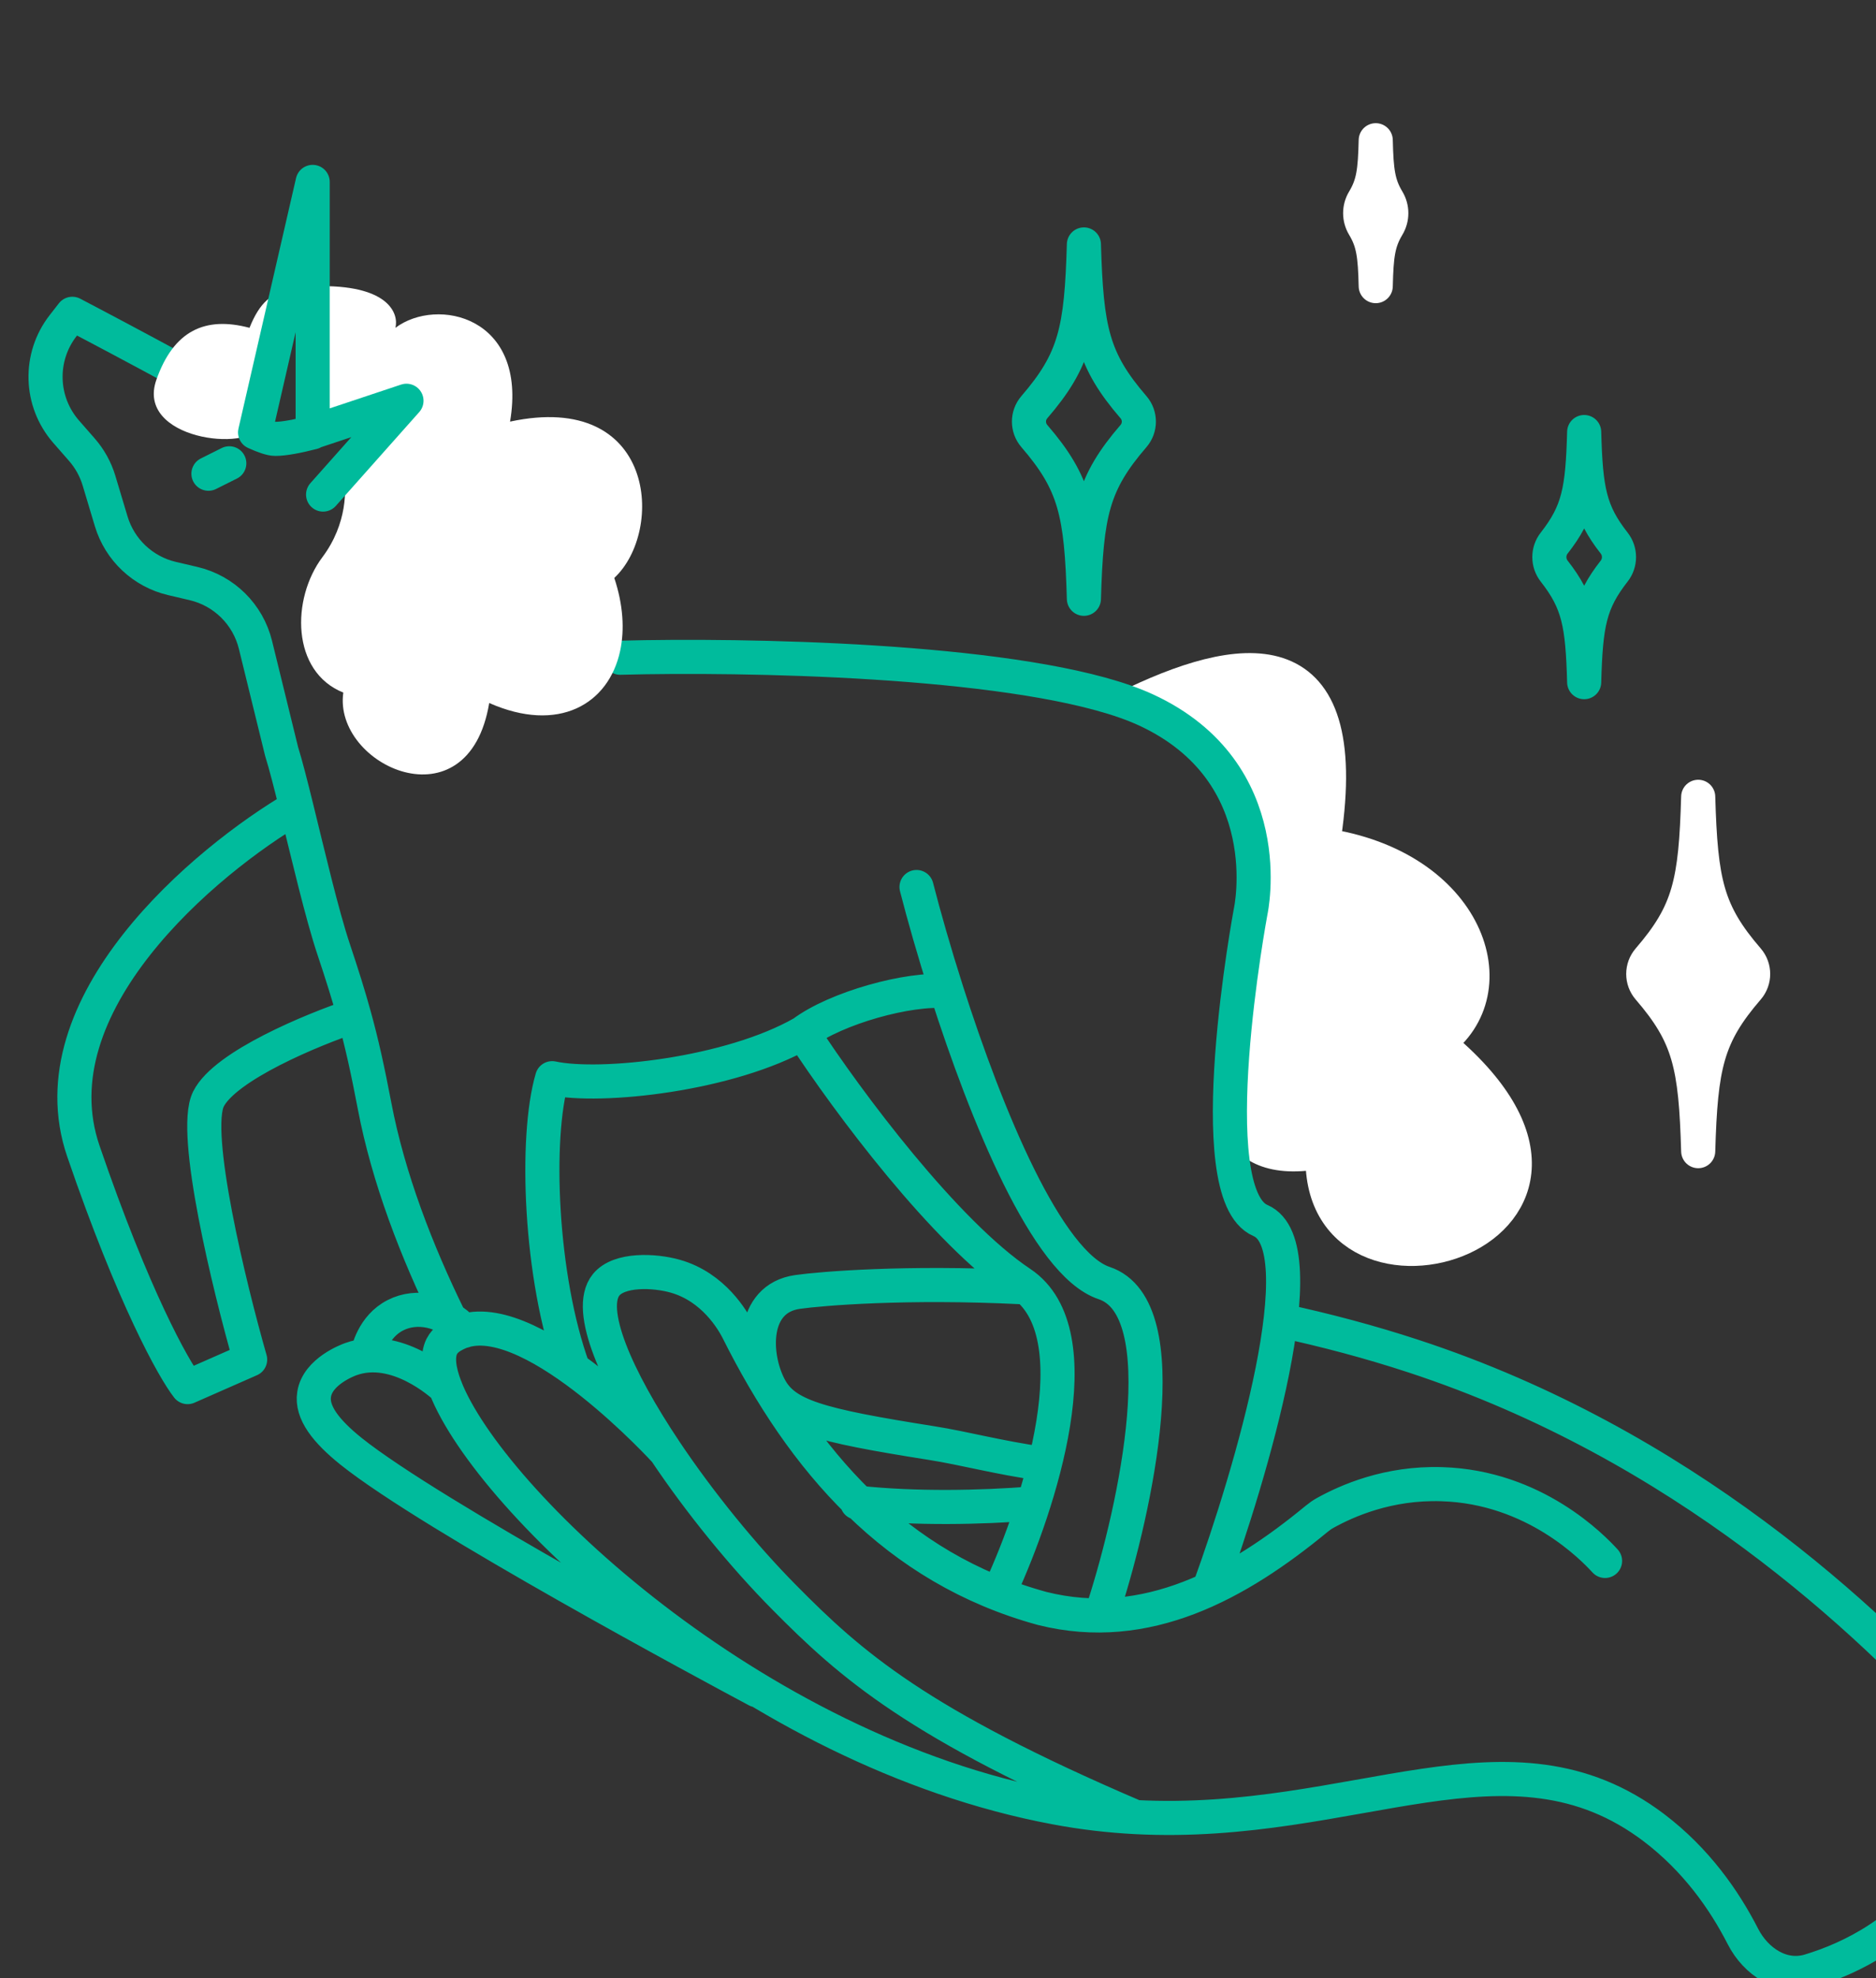 <?xml version="1.0" encoding="UTF-8"?> <svg xmlns="http://www.w3.org/2000/svg" width="165" height="174" viewBox="0 0 165 174" fill="none"><rect x="0" y="0" width="165" height="174" fill="#333333" stroke="none"/> <path d="M99.917 61.834C100.934 61.303 113.657 66.702 110.917 78.334C109.386 89.333 108.469 95.366 108.469 95.366C108.469 95.366 107.25 103.083 116.342 101.25C115.426 117.75 146.592 108.248 126.426 91.748C132.842 87.165 129.132 76.165 116.342 74.331C119.272 56.346 110 57.067 99.917 61.834Z" fill="white"></path> <path d="M153.724 84.399C150.14 80.243 149.581 77.65 149.362 70.084C149.143 77.65 148.584 80.243 145 84.399C144.373 85.126 144.373 86.207 145 86.934C148.584 91.091 149.143 93.683 149.362 101.25C149.581 93.683 150.14 91.091 153.724 86.934C154.351 86.207 154.351 85.126 153.724 84.399Z" fill="white"></path> <path d="M122.054 17.614C121.215 16.22 121.064 15.062 121 12.334C120.936 15.062 120.785 16.22 119.947 17.614C119.526 18.314 119.526 19.186 119.947 19.886C120.785 21.281 120.936 22.439 121 25.167C121.064 22.439 121.215 21.281 122.054 19.886C122.474 19.186 122.474 18.314 122.054 17.614Z" fill="white"></path> <path d="M99.917 61.834C100.934 61.303 113.657 66.702 110.917 78.334C109.386 89.333 108.469 95.366 108.469 95.366C108.469 95.366 107.25 103.083 116.342 101.25C115.426 117.75 146.592 108.248 126.426 91.748C132.842 87.165 129.132 76.165 116.342 74.331C119.272 56.346 110 57.067 99.917 61.834Z" stroke="white" stroke-width="3" stroke-linecap="round" stroke-linejoin="round"></path> <path d="M153.724 84.399C150.14 80.243 149.581 77.65 149.362 70.084C149.143 77.65 148.584 80.243 145 84.399C144.373 85.126 144.373 86.207 145 86.934C148.584 91.091 149.143 93.683 149.362 101.25C149.581 93.683 150.14 91.091 153.724 86.934C154.351 86.207 154.351 85.126 153.724 84.399Z" stroke="white" stroke-width="3" stroke-linecap="round" stroke-linejoin="round"></path> <path d="M122.054 17.614C121.215 16.22 121.064 15.062 121 12.334C120.936 15.062 120.785 16.22 119.947 17.614C119.526 18.314 119.526 19.186 119.947 19.886C120.785 21.281 120.936 22.439 121 25.167C121.064 22.439 121.215 21.281 122.054 19.886C122.474 19.186 122.474 18.314 122.054 17.614Z" stroke="white" stroke-width="3" stroke-linecap="round" stroke-linejoin="round"></path> <path d="M106.352 139.75C110.019 129.667 115.994 109.551 110.861 107.351C105.365 104.996 110 80.167 110 80.167C110 80.167 112.694 67.934 100.777 62.434C100.219 62.177 99.606 61.933 98.944 61.701C88.294 57.98 65.475 57.563 54.543 57.851M97.111 141.268C99.861 132.712 103.711 115.051 97.111 112.851C92.087 111.177 86.745 98.067 83.267 87.184M88.019 139.75C91.38 132.417 96.377 117.251 89.778 112.851C83.177 108.451 74.574 96.962 70.602 90.851M70.602 90.851C73.535 88.651 79.937 86.879 83.267 87.184M70.602 90.851C64.185 94.518 52.841 95.75 48.563 94.833C47.035 100.028 47.483 112.339 50.416 120.406M80.611 78.018C81.268 80.573 82.176 83.769 83.267 87.184M22 36.167C18.87 34.151 6.361 27.601 6.361 27.601L5.553 28.639C3.393 31.413 3.506 35.328 5.82 37.973L7.202 39.552C7.892 40.342 8.406 41.27 8.707 42.274L9.78 45.851C10.534 48.366 12.576 50.286 15.132 50.884L17.018 51.326C19.706 51.955 21.812 54.039 22.469 56.72L24.769 66.101C25.132 67.262 25.578 69.01 26.068 71M39.513 115.917C36.652 110.083 34.154 103.618 32.944 97.268C32.342 94.104 31.825 91.765 31.154 89.333M99.868 159.822C80.634 151.597 74.817 146.411 68.977 140.5C65.345 136.832 61.536 132.146 58.523 127.645M99.868 159.822C119.242 160.835 132.796 151.156 145.471 160.76C149.183 163.579 151.645 167.098 153.299 170.328C154.441 172.555 156.763 174.076 159.159 173.352C162.729 172.273 167.737 169.891 171.082 164.661C173.221 161.315 173.939 157.955 174.166 155.568C174.292 154.242 173.789 152.956 172.897 151.967C164.372 142.51 147.973 127.044 124.325 119.282C120.462 118.014 116.582 116.99 112.769 116.168M99.868 159.822C97.611 159.704 95.274 159.44 92.851 158.984C66.038 153.972 43.023 131.893 39.179 122.06M58.523 127.645C54.227 121.227 51.549 115.186 53.31 113.009C54.453 111.596 57.542 111.724 59.395 112.25C62.776 113.208 64.443 116.151 64.862 116.946C67.755 122.743 71.222 127.965 75.548 132.182M58.523 127.645C58.523 127.645 47.154 115.158 40.804 117.052M75.548 132.182C79.939 136.463 85.215 139.71 91.674 141.475C100.841 143.772 108.882 139.296 115.796 133.595C116.035 133.398 116.286 133.22 116.556 133.07C118.433 132.03 122.068 130.39 126.808 130.542C134.991 130.787 140.132 136.16 141.17 137.293M75.548 132.182L75.388 132.165M75.548 132.182C80.494 132.71 86.239 132.604 90.769 132.242M39.179 122.06C38.571 120.505 38.443 119.256 38.855 118.429C39.17 117.81 39.753 117.506 40.126 117.32C40.344 117.21 40.571 117.121 40.804 117.052M39.179 122.06C38.847 121.749 34.858 118.115 30.87 119.539C30.602 119.632 27.944 120.625 27.629 122.634C27.373 124.223 28.678 125.881 30.87 127.645C37.992 133.345 62.6 146.544 66.576 148.67M39.179 122.06L39.193 122.073M40.804 117.052C39.16 115.238 36.66 114.716 34.775 115.684C32.805 116.689 32.362 118.873 32.304 119.165M40.804 117.052L40.814 117.062M89.852 113.216C79.727 112.713 72.207 113.339 70.143 113.635C66.063 114.219 66.226 119.223 67.683 122.003C69.012 124.538 71.938 125.344 81.905 126.921C84.855 127.387 87.776 128.201 91.685 128.75M26.068 71C27.095 75.175 28.314 80.414 29.352 83.518C30.096 85.742 30.666 87.562 31.154 89.333M26.068 71C17.989 75.727 2.933 88.394 7.333 101.25C11.733 114.106 15.277 120.442 16.5 122.003L22 119.583C20.166 113.167 16.866 99.6 18.333 96.667C19.8 93.733 27.492 90.555 31.154 89.333M139.333 38C139.473 43.133 139.823 45.023 141.97 47.766C142.537 48.49 142.537 49.51 141.97 50.234C139.823 52.977 139.473 54.867 139.333 60C139.192 54.867 138.843 52.977 136.696 50.234C136.129 49.51 136.129 48.49 136.696 47.766C138.843 45.023 139.192 43.133 139.333 38ZM95.333 21.5C95.552 29.067 96.111 31.659 99.695 35.816C100.322 36.543 100.322 37.624 99.695 38.351C96.111 42.508 95.552 45.1 95.333 52.667C95.114 45.1 94.555 42.508 90.971 38.351C90.344 37.624 90.344 36.543 90.971 35.816C94.555 31.659 95.114 29.067 95.333 21.5Z" stroke="#00BB9C" stroke-width="3" stroke-miterlimit="10" stroke-linecap="round" stroke-linejoin="round"></path> <path d="M30.195 41.666L34.778 35.25C33.2 35.841 30.376 36.815 27.979 37.431L28.361 25.166C34.228 25.166 35.084 27.611 34.778 28.833C38.445 26.083 46.432 27.833 44.861 37.083C57.695 34.333 58.46 46.711 54.028 50.833C54.81 53.178 54.945 55.382 54.544 57.25C53.533 61.952 49.115 64.521 43.028 61.833C41.195 72.833 29.278 67.333 30.195 60.916C25.611 59.083 25.611 52.666 28.361 49C30.561 46.066 30.5 42.889 30.195 41.666Z" fill="white"></path> <path d="M22.914 37.431L25.734 25.166C23.819 25.898 22.877 26.521 21.945 28.833C18.047 27.799 15.275 29.069 13.75 33.416C11.917 38.644 21.945 39.833 22.914 37.431Z" fill="white"></path> <path d="M20.167 40.75L18.333 41.667M27.5 38V38.032C26.183 38.37 24.996 38.601 24.215 38.601C23.846 38.601 23.229 38.394 22.435 38.032L25.254 25.768L27.5 16V38ZM27.5 38L35.75 35.25L28.417 43.5" stroke="#00BB9C" stroke-width="3" stroke-miterlimit="10" stroke-linecap="round" stroke-linejoin="round"></path> </svg> 